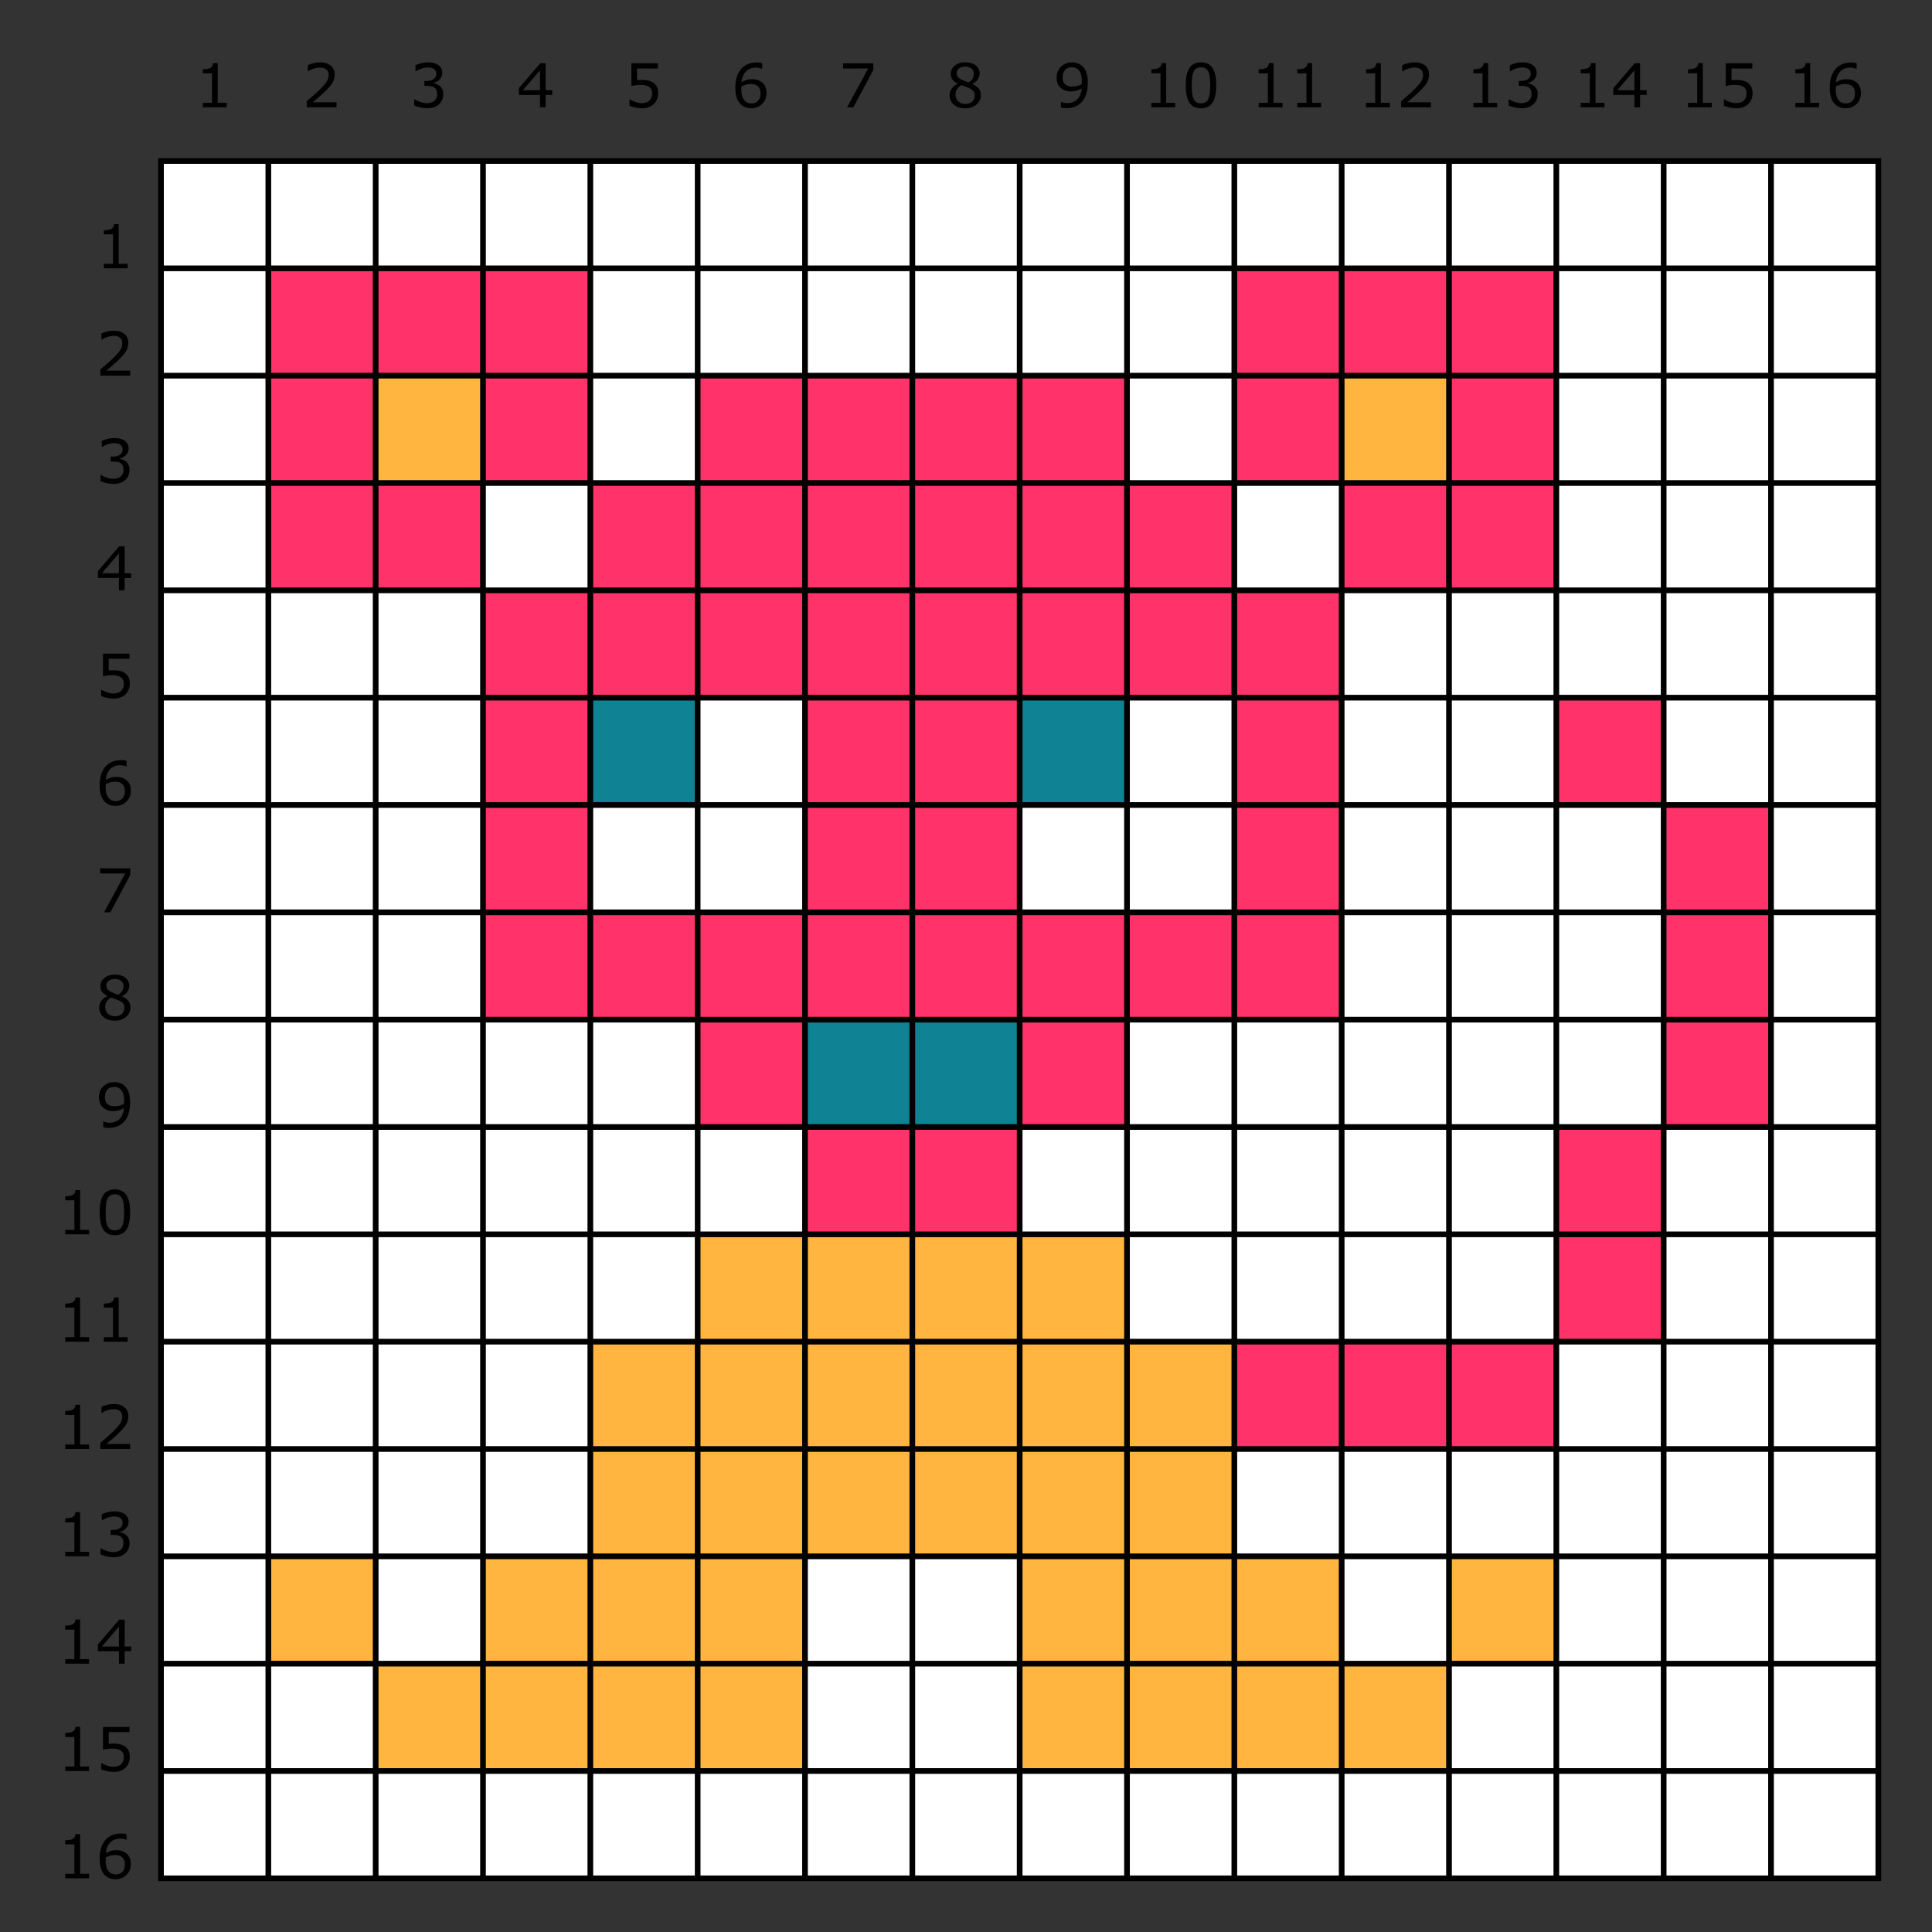 <?xml version="1.0" encoding="UTF-8" standalone="no"?>
<!-- Created with Inkscape (http://www.inkscape.org/) -->

<svg
   xmlns:osb="http://www.openswatchbook.org/uri/2009/osb"
   xmlns:dc="http://purl.org/dc/elements/1.1/"
   xmlns:cc="http://creativecommons.org/ns#"
   xmlns:rdf="http://www.w3.org/1999/02/22-rdf-syntax-ns#"
   xmlns:svg="http://www.w3.org/2000/svg"
   xmlns="http://www.w3.org/2000/svg"
   xmlns:sodipodi="http://sodipodi.sourceforge.net/DTD/sodipodi-0.dtd"
   xmlns:inkscape="http://www.inkscape.org/namespaces/inkscape"
   width="180mm"
   height="180mm"
   viewBox="0 0 180 180"
   version="1.1"
   id="svg8"
   inkscape:version="0.92.2 5c3e80d, 2017-08-06"
   sodipodi:docname="isaac_computer_mouse.svg">
  <rect x="0" y="0" width="180" height="180" fill="#333333" stroke="none"/>
  <defs
     id="defs2">
    <linearGradient
       id="linearGradient2545"
       osb:paint="solid">
      <stop
         style="stop-color:#000000;stop-opacity:1;"
         offset="0"
         id="stop2543" />
    </linearGradient>
    <inkscape:perspective
       sodipodi:type="inkscape:persp3d"
       inkscape:vp_x="-48.151387 : -83.400648 : 0"
       inkscape:vp_y="88.786919 : 0 : 0"
       inkscape:vp_z="-49.506083 : 85.747051 : 0"
       inkscape:persp3d-origin="-131.02354 : -374.24285 : 1"
       id="perspective2473" />
  </defs>
  <sodipodi:namedview
     id="base"
     pagecolor="#ffffff"
     bordercolor="#666666"
     borderopacity="1.0"
     inkscape:pageopacity="0.0"
     inkscape:pageshadow="2"
     inkscape:zoom="0.5"
     inkscape:cx="534.21062"
     inkscape:cy="302.81905"
     inkscape:document-units="mm"
     inkscape:current-layer="layer1"
     showgrid="true"
     inkscape:snap-global="true"
     inkscape:window-width="1540"
     inkscape:window-height="927"
     inkscape:window-x="167"
     inkscape:window-y="61"
     inkscape:window-maximized="0"
     showguides="false">
    <inkscape:grid
       type="xygrid"
       id="grid815"
       units="mm"
       spacingx="1"
       spacingy="1" />
  </sodipodi:namedview>
  <g
     inkscape:groupmode="layer"
     id="layer12"
     inkscape:label="background"
     style="display:inline"
     transform="translate(0,10)">
    <rect
       style="opacity:1;fill:#ffffff;fill-opacity:1;fill-rule:evenodd;stroke:none;stroke-width:0.529;stroke-linecap:round;stroke-linejoin:miter;stroke-miterlimit:4;stroke-dasharray:none;stroke-dashoffset:0;stroke-opacity:1;paint-order:normal"
       id="rect8825"
       width="160"
       height="160"
       x="15"
       y="5" />
  </g>
  <g
     inkscape:label="Layer 1"
     inkscape:groupmode="layer"
     id="layer1"
     style="display:inline"
     transform="translate(0,-117)">
    <rect
       transform="scale(1,-1)"
       y="-192"
       x="95"
       height="10"
       width="10"
       id="rect2702-9"
       style="opacity:1;fill:#0f8294;fill-opacity:1;fill-rule:evenodd;stroke:none;stroke-width:1;stroke-linecap:round;stroke-linejoin:miter;stroke-miterlimit:4;stroke-dasharray:none;stroke-dashoffset:0;stroke-opacity:1;paint-order:normal" />
    <path
       style="fill:#ffb53f;fill-opacity:1;stroke:none;stroke-width:1;stroke-linecap:butt;stroke-linejoin:miter;stroke-miterlimit:4;stroke-dasharray:none;stroke-opacity:1"
       d="m 55,242 v 20 h -10 v 10 h -20 v -10 h 10 v 20 h 40 v -20 h 20 v 20 H 135 v -20 h 10 v 10 H 125 V 262 H 115 V 242 H 105 V 232 H 65 l 4e-6,10 z"
       id="path2905"
       inkscape:connector-curvature="0"
       sodipodi:nodetypes="ccccccccccccccccccccccccc" />
    <path
       id="path2923"
       style="fill:#ff3369;fill-opacity:1;fill-rule:evenodd;stroke:none;stroke-width:1;stroke-linecap:butt;stroke-linejoin:miter;stroke-miterlimit:4;stroke-dasharray:none;stroke-opacity:1"
       d="m 75,202 -2e-6,-20 L 55,182 v 20 z M 55,172 H 25 v -30 H 55 Z M 75,232 v -20 h 20 v 20 z m 40,-50 H 95 v 20 l 20,1e-5 z m 0,-10 h 30 v -30 h -30 z m -10,50 v -10 h 20 V 152 h 10 v 10 h -30 v -10 l -20,1e-5 L 65,152 v 10 H 35 v -10 h 10 v 60 h 20 v 10 z"
       inkscape:connector-curvature="0"
       sodipodi:nodetypes="ccccccccccccccccccccccccccccccccccccccccccc" />
    <path
       style="fill:#ff3369;fill-opacity:1;stroke:none;stroke-width:1;stroke-linecap:butt;stroke-linejoin:miter;stroke-miterlimit:4;stroke-dasharray:none;stroke-opacity:1"
       d="m 115,242 h 40 v -60 h -10 v 10 h 20 v 30 h -20 v 30 h -30 z"
       id="path2926"
       inkscape:connector-curvature="0" />
    <rect
       style="opacity:1;fill:#0f8294;fill-opacity:1;fill-rule:evenodd;stroke:none;stroke-width:1;stroke-linecap:round;stroke-linejoin:miter;stroke-miterlimit:4;stroke-dasharray:none;stroke-dashoffset:0;stroke-opacity:1;paint-order:normal"
       id="rect2928"
       width="10"
       height="10"
       x="55"
       y="-192"
       transform="scale(1,-1)" />
    <rect
       transform="scale(1,-1)"
       y="-222"
       x="75"
       height="10"
       width="20"
       id="rect2932"
       style="opacity:1;fill:#0f8294;fill-opacity:1;fill-rule:evenodd;stroke:none;stroke-width:1;stroke-linecap:round;stroke-linejoin:miter;stroke-miterlimit:4;stroke-dasharray:none;stroke-dashoffset:0;stroke-opacity:1;paint-order:normal" />
    <rect
       style="opacity:1;fill:#ffb53f;fill-opacity:1;fill-rule:evenodd;stroke:none;stroke-width:1;stroke-linecap:round;stroke-linejoin:miter;stroke-miterlimit:4;stroke-dasharray:none;stroke-dashoffset:0;stroke-opacity:1;paint-order:normal"
       id="rect2996"
       width="10"
       height="10"
       x="35"
       y="152" />
    <rect
       y="152"
       x="125"
       height="10"
       width="10"
       id="rect3019"
       style="opacity:1;fill:#ffb53f;fill-opacity:1;fill-rule:evenodd;stroke:none;stroke-width:1;stroke-linecap:round;stroke-linejoin:miter;stroke-miterlimit:4;stroke-dasharray:none;stroke-dashoffset:0;stroke-opacity:1;paint-order:normal" />
    <g
       aria-label="1"
       style="font-style:normal;font-variant:normal;font-weight:normal;font-stretch:normal;font-size:5.644px;line-height:1.25;font-family:Verdana;-inkscape-font-specification:Verdana;text-align:end;letter-spacing:0px;word-spacing:0px;text-anchor:end;fill:#000000;fill-opacity:1;stroke:none;stroke-width:0.265"
       id="text908">
      <path
         d="M 11.894,142 H 9.672 v -0.419 h 0.854 v -2.751 H 9.672 v -0.375 q 0.174,0 0.372,-0.028 0.198,-0.03 0.3,-0.085 0.127,-0.069 0.198,-0.174 0.074,-0.107 0.085,-0.287 h 0.427 v 3.699 h 0.838 z"
         style="font-size:5.644px;stroke-width:0.265"
         id="path1076"
         inkscape:connector-curvature="0" />
    </g>
    <g
       aria-label="2"
       style="font-style:normal;font-variant:normal;font-weight:normal;font-stretch:normal;font-size:5.644px;line-height:1.25;font-family:Verdana;-inkscape-font-specification:Verdana;text-align:end;letter-spacing:0px;word-spacing:0px;text-anchor:end;fill:#000000;fill-opacity:1;stroke:none;stroke-width:0.265"
       id="text912">
      <path
         d="M 12.128,152 H 9.35 V 151.424 q 0.289,-0.248 0.579,-0.496 0.292,-0.248 0.543,-0.493 0.529,-0.513 0.725,-0.813 0.196,-0.303 0.196,-0.653 0,-0.32 -0.212,-0.499 -0.209,-0.182 -0.587,-0.182 -0.251,0 -0.543,0.088 -0.292,0.088 -0.571,0.27 h -0.028 v -0.579 q 0.196,-0.097 0.521,-0.176 0.328,-0.08 0.634,-0.08 0.631,0 0.989,0.306 0.358,0.303 0.358,0.824 0,0.234 -0.061,0.438 -0.058,0.201 -0.174,0.383 -0.107,0.171 -0.254,0.336 -0.143,0.165 -0.35,0.367 -0.295,0.289 -0.609,0.562 -0.314,0.27 -0.587,0.502 H 12.128 Z"
         style="font-size:5.644px;stroke-width:0.265"
         id="path1073"
         inkscape:connector-curvature="0" />
    </g>
    <g
       aria-label="3"
       style="font-style:normal;font-variant:normal;font-weight:normal;font-stretch:normal;font-size:5.644px;line-height:1.25;font-family:Verdana;-inkscape-font-specification:Verdana;text-align:end;letter-spacing:0px;word-spacing:0px;text-anchor:end;fill:#000000;fill-opacity:1;stroke:none;stroke-width:0.265"
       id="text916">
      <path
         d="m 11.767,160.024 q 0.132,0.119 0.218,0.298 0.085,0.179 0.085,0.463 0,0.281 -0.102,0.515 -0.102,0.234 -0.287,0.408 -0.207,0.193 -0.488,0.287 -0.278,0.091 -0.612,0.091 -0.342,0 -0.672,-0.083 -0.331,-0.08 -0.543,-0.176 v -0.576 h 0.041 q 0.234,0.154 0.551,0.256 0.317,0.102 0.612,0.102 0.174,0 0.369,-0.058 0.196,-0.058 0.317,-0.171 0.127,-0.121 0.187,-0.267 0.063,-0.146 0.063,-0.369 0,-0.22 -0.072,-0.364 -0.069,-0.146 -0.193,-0.229 -0.124,-0.085 -0.3,-0.116 -0.176,-0.033 -0.38,-0.033 h -0.248 v -0.458 h 0.193 q 0.419,0 0.667,-0.174 0.251,-0.176 0.251,-0.513 0,-0.149 -0.063,-0.259 -0.063,-0.113 -0.176,-0.185 -0.119,-0.072 -0.254,-0.099 -0.135,-0.028 -0.306,-0.028 -0.262,0 -0.557,0.094 -0.295,0.094 -0.557,0.265 H 9.485 v -0.576 q 0.196,-0.097 0.521,-0.176 0.328,-0.083 0.634,-0.083 0.3,0 0.529,0.055 0.229,0.055 0.413,0.176 0.198,0.132 0.3,0.32 0.102,0.187 0.102,0.438 0,0.342 -0.243,0.598 -0.24,0.254 -0.568,0.32 v 0.039 q 0.132,0.022 0.303,0.094 0.171,0.069 0.289,0.174 z"
         style="font-size:5.644px;stroke-width:0.265"
         id="path1070"
         inkscape:connector-curvature="0" />
    </g>
    <g
       aria-label="4"
       style="font-style:normal;font-variant:normal;font-weight:normal;font-stretch:normal;font-size:5.644px;line-height:1.25;font-family:Verdana;-inkscape-font-specification:Verdana;text-align:end;letter-spacing:0px;word-spacing:0px;text-anchor:end;fill:#000000;fill-opacity:1;stroke:none;stroke-width:0.265"
       id="text920">
      <path
         d="M 12.222,170.845 H 11.613 V 172 h -0.529 v -1.155 H 9.118 v -0.634 l 1.987,-2.315 h 0.507 v 2.508 h 0.609 z m -1.138,-0.441 v -1.852 l -1.59,1.852 z"
         style="font-size:5.644px;stroke-width:0.265"
         id="path1067"
         inkscape:connector-curvature="0" />
    </g>
    <g
       aria-label="5"
       style="font-style:normal;font-variant:normal;font-weight:normal;font-stretch:normal;font-size:5.644px;line-height:1.25;font-family:Verdana;-inkscape-font-specification:Verdana;text-align:end;letter-spacing:0px;word-spacing:0px;text-anchor:end;fill:#000000;fill-opacity:1;stroke:none;stroke-width:0.265"
       id="text924">
      <path
         d="m 12.095,180.696 q 0,0.287 -0.105,0.548 -0.105,0.262 -0.287,0.441 -0.198,0.193 -0.474,0.298 -0.273,0.102 -0.634,0.102 -0.336,0 -0.648,-0.072 -0.311,-0.069 -0.526,-0.168 v -0.582 h 0.039 q 0.226,0.143 0.529,0.245 0.303,0.099 0.595,0.099 0.196,0 0.378,-0.055 0.185,-0.055 0.328,-0.193 0.121,-0.119 0.182,-0.284 0.063,-0.165 0.063,-0.383 0,-0.212 -0.074,-0.358 -0.072,-0.146 -0.201,-0.234 -0.143,-0.105 -0.35,-0.146 -0.204,-0.044 -0.458,-0.044 -0.243,0 -0.469,0.033 -0.223,0.033 -0.386,0.066 v -2.114 h 2.469 v 0.482 h -1.938 v 1.091 q 0.119,-0.011 0.243,-0.017 0.124,-0.006 0.215,-0.006 0.333,0 0.584,0.058 0.251,0.055 0.46,0.198 0.22,0.152 0.342,0.391 0.121,0.24 0.121,0.601 z"
         style="font-size:5.644px;stroke-width:0.265"
         id="path1064"
         inkscape:connector-curvature="0" />
    </g>
    <g
       aria-label="6"
       style="font-style:normal;font-variant:normal;font-weight:normal;font-stretch:normal;font-size:5.644px;line-height:1.25;font-family:Verdana;-inkscape-font-specification:Verdana;text-align:end;letter-spacing:0px;word-spacing:0px;text-anchor:end;fill:#000000;fill-opacity:1;stroke:none;stroke-width:0.265"
       id="text928">
      <path
         d="m 12.189,190.669 q 0,0.626 -0.413,1.022 -0.411,0.394 -1.009,0.394 -0.303,0 -0.551,-0.094 -0.248,-0.094 -0.438,-0.278 -0.237,-0.229 -0.367,-0.606 -0.127,-0.378 -0.127,-0.91 0,-0.546 0.116,-0.967 0.119,-0.422 0.375,-0.75 0.243,-0.311 0.626,-0.485 0.383,-0.176 0.893,-0.176 0.163,0 0.273,0.014 0.11,0.014 0.223,0.05 v 0.526 h -0.028 q -0.077,-0.041 -0.234,-0.077 -0.154,-0.039 -0.317,-0.039 -0.593,0 -0.945,0.372 -0.353,0.369 -0.411,1 0.232,-0.141 0.455,-0.212 0.226,-0.074 0.521,-0.074 0.262,0 0.46,0.05 0.201,0.047 0.411,0.193 0.243,0.168 0.364,0.424 0.124,0.256 0.124,0.623 z m -0.559,0.022 q 0,-0.256 -0.077,-0.424 -0.074,-0.168 -0.248,-0.292 -0.127,-0.088 -0.281,-0.116 -0.154,-0.028 -0.322,-0.028 -0.234,0 -0.435,0.055 -0.201,0.055 -0.413,0.171 -0.006,0.061 -0.008,0.119 -0.003,0.055 -0.003,0.141 0,0.435 0.088,0.689 0.091,0.251 0.248,0.397 0.127,0.121 0.273,0.179 0.149,0.055 0.322,0.055 0.4,0 0.628,-0.243 0.229,-0.245 0.229,-0.703 z"
         style="font-size:5.644px;stroke-width:0.265"
         id="path1061"
         inkscape:connector-curvature="0" />
    </g>
    <g
       aria-label="7"
       style="font-style:normal;font-variant:normal;font-weight:normal;font-stretch:normal;font-size:5.644px;line-height:1.25;font-family:Verdana;-inkscape-font-specification:Verdana;text-align:end;letter-spacing:0px;word-spacing:0px;text-anchor:end;fill:#000000;fill-opacity:1;stroke:none;stroke-width:0.265"
       id="text932">
      <path
         d="m 12.139,198.511 -1.858,3.489 H 9.692 l 1.976,-3.621 H 9.331 v -0.482 h 2.808 z"
         style="font-size:5.644px;stroke-width:0.265"
         id="path1058"
         inkscape:connector-curvature="0" />
    </g>
    <g
       aria-label="8"
       style="font-style:normal;font-variant:normal;font-weight:normal;font-stretch:normal;font-size:5.644px;line-height:1.25;font-family:Verdana;-inkscape-font-specification:Verdana;text-align:end;letter-spacing:0px;word-spacing:0px;text-anchor:end;fill:#000000;fill-opacity:1;stroke:none;stroke-width:0.265"
       id="text936">
      <path
         d="m 12.158,210.856 q 0,0.532 -0.416,0.885 -0.413,0.353 -1.042,0.353 -0.667,0 -1.064,-0.345 -0.394,-0.345 -0.394,-0.882 0,-0.342 0.198,-0.617 0.198,-0.278 0.559,-0.441 v -0.017 q -0.331,-0.176 -0.491,-0.386 -0.157,-0.209 -0.157,-0.524 0,-0.463 0.38,-0.772 0.38,-0.309 0.967,-0.309 0.615,0 0.981,0.295 0.367,0.295 0.367,0.75 0,0.278 -0.174,0.548 -0.174,0.267 -0.51,0.419 v 0.017 q 0.386,0.165 0.59,0.408 0.204,0.243 0.204,0.617 z m -0.653,-2.004 q 0,-0.295 -0.229,-0.469 -0.226,-0.176 -0.579,-0.176 -0.347,0 -0.571,0.165 -0.22,0.165 -0.22,0.446 0,0.198 0.11,0.345 0.113,0.143 0.339,0.256 0.102,0.05 0.292,0.13 0.193,0.08 0.375,0.132 0.273,-0.182 0.378,-0.378 0.105,-0.196 0.105,-0.452 z m 0.085,2.056 q 0,-0.254 -0.113,-0.405 -0.11,-0.154 -0.435,-0.309 -0.13,-0.061 -0.284,-0.113 -0.154,-0.052 -0.411,-0.146 -0.248,0.135 -0.4,0.367 -0.149,0.232 -0.149,0.524 0,0.372 0.256,0.615 0.256,0.243 0.65,0.243 0.402,0 0.642,-0.207 0.243,-0.207 0.243,-0.568 z"
         style="font-size:5.644px;stroke-width:0.265"
         id="path1055"
         inkscape:connector-curvature="0" />
    </g>
    <g
       aria-label="9"
       style="font-style:normal;font-variant:normal;font-weight:normal;font-stretch:normal;font-size:5.644px;line-height:1.25;font-family:Verdana;-inkscape-font-specification:Verdana;text-align:end;letter-spacing:0px;word-spacing:0px;text-anchor:end;fill:#000000;fill-opacity:1;stroke:none;stroke-width:0.265"
       id="text940">
      <path
         d="m 12.122,219.701 q 0,0.537 -0.124,0.976 -0.121,0.438 -0.369,0.747 -0.251,0.314 -0.628,0.485 -0.378,0.171 -0.887,0.171 -0.143,0 -0.27,-0.017 -0.127,-0.014 -0.226,-0.047 v -0.526 h 0.028 q 0.08,0.041 0.226,0.08 0.146,0.036 0.325,0.036 0.609,0 0.954,-0.364 0.347,-0.367 0.402,-1.009 -0.256,0.154 -0.482,0.22 -0.226,0.066 -0.493,0.066 -0.254,0 -0.46,-0.05 -0.204,-0.05 -0.411,-0.193 -0.243,-0.168 -0.367,-0.427 -0.121,-0.259 -0.121,-0.62 0,-0.628 0.413,-1.022 0.413,-0.394 1.009,-0.394 0.298,0 0.551,0.094 0.254,0.091 0.444,0.276 0.234,0.229 0.361,0.59 0.127,0.358 0.127,0.929 z m -0.557,-0.119 q 0,-0.427 -0.088,-0.686 -0.088,-0.259 -0.243,-0.402 -0.13,-0.124 -0.278,-0.176 -0.149,-0.055 -0.322,-0.055 -0.397,0 -0.628,0.248 -0.229,0.248 -0.229,0.697 0,0.262 0.074,0.427 0.074,0.165 0.251,0.289 0.124,0.085 0.273,0.116 0.149,0.028 0.331,0.028 0.215,0 0.435,-0.058 0.22,-0.058 0.413,-0.168 0.003,-0.058 0.005,-0.113 0.005,-0.058 0.005,-0.146 z"
         style="font-size:5.644px;stroke-width:0.265"
         id="path1052"
         inkscape:connector-curvature="0" />
    </g>
    <g
       aria-label="10"
       style="font-style:normal;font-variant:normal;font-weight:normal;font-stretch:normal;font-size:5.644px;line-height:1.25;font-family:Verdana;-inkscape-font-specification:Verdana;text-align:end;letter-spacing:0px;word-spacing:0px;text-anchor:end;fill:#000000;fill-opacity:1;stroke:none;stroke-width:0.265"
       id="text944">
      <path
         d="M 8.3,232 H 6.078 v -0.419 h 0.854 v -2.751 H 6.078 v -0.375 q 0.174,0 0.372,-0.028 0.198,-0.03 0.3,-0.085 0.127,-0.069 0.198,-0.174 0.074,-0.107 0.085,-0.287 h 0.427 v 3.699 h 0.838 z"
         style="font-size:5.644px;stroke-width:0.265"
         id="path1047"
         inkscape:connector-curvature="0" />
      <path
         d="m 12.122,229.947 q 0,1.105 -0.347,1.623 -0.345,0.515 -1.072,0.515 -0.739,0 -1.08,-0.524 -0.339,-0.524 -0.339,-1.61 0,-1.094 0.345,-1.615 0.345,-0.524 1.075,-0.524 0.739,0 1.078,0.532 0.342,0.529 0.342,1.601 z m -0.725,1.251 q 0.096,-0.223 0.13,-0.524 0.036,-0.303 0.036,-0.728 0,-0.419 -0.036,-0.728 -0.033,-0.309 -0.132,-0.524 -0.096,-0.212 -0.265,-0.32 -0.165,-0.107 -0.427,-0.107 -0.259,0 -0.43,0.107 -0.168,0.107 -0.267,0.325 -0.094,0.204 -0.13,0.532 -0.033,0.328 -0.033,0.719 0,0.43 0.03,0.719 0.03,0.289 0.13,0.518 0.091,0.215 0.256,0.328 0.168,0.113 0.444,0.113 0.259,0 0.43,-0.107 0.171,-0.107 0.265,-0.325 z"
         style="font-size:5.644px;stroke-width:0.265"
         id="path1049"
         inkscape:connector-curvature="0" />
    </g>
    <g
       aria-label="11"
       style="font-style:normal;font-variant:normal;font-weight:normal;font-stretch:normal;font-size:5.644px;line-height:1.25;font-family:Verdana;-inkscape-font-specification:Verdana;text-align:end;letter-spacing:0px;word-spacing:0px;text-anchor:end;fill:#000000;fill-opacity:1;stroke:none;stroke-width:0.265"
       id="text948">
      <path
         d="M 8.3,242 H 6.078 v -0.419 h 0.854 v -2.751 H 6.078 v -0.375 q 0.174,0 0.372,-0.028 0.198,-0.03 0.3,-0.085 0.127,-0.069 0.198,-0.174 0.074,-0.107 0.085,-0.287 h 0.427 v 3.699 h 0.838 z"
         style="font-size:5.644px;stroke-width:0.265"
         id="path1042"
         inkscape:connector-curvature="0" />
      <path
         d="M 11.894,242 H 9.672 v -0.419 h 0.854 v -2.751 H 9.672 v -0.375 q 0.174,0 0.372,-0.028 0.198,-0.03 0.3,-0.085 0.127,-0.069 0.198,-0.174 0.074,-0.107 0.085,-0.287 h 0.427 v 3.699 h 0.838 z"
         style="font-size:5.644px;stroke-width:0.265"
         id="path1044"
         inkscape:connector-curvature="0" />
    </g>
    <g
       aria-label="12"
       style="font-style:normal;font-variant:normal;font-weight:normal;font-stretch:normal;font-size:5.644px;line-height:1.25;font-family:Verdana;-inkscape-font-specification:Verdana;text-align:end;letter-spacing:0px;word-spacing:0px;text-anchor:end;fill:#000000;fill-opacity:1;stroke:none;stroke-width:0.265"
       id="text952">
      <path
         d="M 8.3,252 H 6.078 v -0.419 h 0.854 v -2.751 H 6.078 v -0.375 q 0.174,0 0.372,-0.028 0.198,-0.03 0.3,-0.085 0.127,-0.069 0.198,-0.174 0.074,-0.107 0.085,-0.287 h 0.427 v 3.699 h 0.838 z"
         style="font-size:5.644px;stroke-width:0.265"
         id="path1037"
         inkscape:connector-curvature="0" />
      <path
         d="M 12.128,252 H 9.35 v -0.576 q 0.289,-0.248 0.579,-0.496 0.292,-0.248 0.543,-0.493 0.529,-0.513 0.725,-0.813 0.196,-0.303 0.196,-0.653 0,-0.32 -0.212,-0.499 -0.209,-0.182 -0.587,-0.182 -0.251,0 -0.543,0.088 -0.292,0.088 -0.571,0.27 h -0.028 v -0.579 q 0.196,-0.097 0.521,-0.176 0.328,-0.08 0.634,-0.08 0.631,0 0.989,0.306 0.358,0.303 0.358,0.824 0,0.234 -0.061,0.438 -0.058,0.201 -0.174,0.383 -0.107,0.171 -0.254,0.336 -0.143,0.165 -0.35,0.367 -0.295,0.289 -0.609,0.562 -0.314,0.27 -0.587,0.502 H 12.128 Z"
         style="font-size:5.644px;stroke-width:0.265"
         id="path1039"
         inkscape:connector-curvature="0" />
    </g>
    <g
       aria-label="13"
       style="font-style:normal;font-variant:normal;font-weight:normal;font-stretch:normal;font-size:5.644px;line-height:1.25;font-family:Verdana;-inkscape-font-specification:Verdana;text-align:end;letter-spacing:0px;word-spacing:0px;text-anchor:end;fill:#000000;fill-opacity:1;stroke:none;stroke-width:0.265"
       id="text956">
      <path
         d="M 8.3,262 H 6.078 v -0.419 h 0.854 v -2.751 H 6.078 v -0.375 q 0.174,0 0.372,-0.028 0.198,-0.03 0.3,-0.085 0.127,-0.069 0.198,-0.174 0.074,-0.107 0.085,-0.287 h 0.427 v 3.699 h 0.838 z"
         style="font-size:5.644px;stroke-width:0.265"
         id="path1032"
         inkscape:connector-curvature="0" />
      <path
         d="m 11.767,260.024 q 0.132,0.119 0.218,0.298 0.085,0.179 0.085,0.463 0,0.281 -0.102,0.515 -0.102,0.234 -0.287,0.408 -0.207,0.193 -0.488,0.287 -0.278,0.091 -0.612,0.091 -0.342,0 -0.672,-0.083 -0.331,-0.08 -0.543,-0.176 v -0.576 h 0.041 q 0.234,0.154 0.551,0.256 0.317,0.102 0.612,0.102 0.174,0 0.369,-0.058 0.196,-0.058 0.317,-0.171 0.127,-0.121 0.187,-0.267 0.063,-0.146 0.063,-0.369 0,-0.22 -0.072,-0.364 -0.069,-0.146 -0.193,-0.229 -0.124,-0.085 -0.3,-0.116 -0.176,-0.033 -0.38,-0.033 h -0.248 v -0.458 h 0.193 q 0.419,0 0.667,-0.174 0.251,-0.176 0.251,-0.513 0,-0.149 -0.063,-0.259 -0.063,-0.113 -0.176,-0.185 -0.119,-0.072 -0.254,-0.099 -0.135,-0.028 -0.306,-0.028 -0.262,0 -0.557,0.094 -0.295,0.094 -0.557,0.265 H 9.485 v -0.576 q 0.196,-0.097 0.521,-0.176 0.328,-0.083 0.634,-0.083 0.3,0 0.529,0.055 0.229,0.055 0.413,0.176 0.198,0.132 0.3,0.32 0.102,0.187 0.102,0.438 0,0.342 -0.243,0.598 -0.24,0.254 -0.568,0.32 v 0.039 q 0.132,0.022 0.303,0.094 0.171,0.069 0.289,0.174 z"
         style="font-size:5.644px;stroke-width:0.265"
         id="path1034"
         inkscape:connector-curvature="0" />
    </g>
    <g
       aria-label="14"
       style="font-style:normal;font-variant:normal;font-weight:normal;font-stretch:normal;font-size:5.644px;line-height:1.25;font-family:Verdana;-inkscape-font-specification:Verdana;text-align:end;letter-spacing:0px;word-spacing:0px;text-anchor:end;fill:#000000;fill-opacity:1;stroke:none;stroke-width:0.265"
       id="text960">
      <path
         d="M 8.3,272 H 6.078 v -0.419 h 0.854 v -2.751 H 6.078 v -0.375 q 0.174,0 0.372,-0.028 0.198,-0.03 0.3,-0.085 0.127,-0.069 0.198,-0.174 0.074,-0.107 0.085,-0.287 h 0.427 v 3.699 h 0.838 z"
         style="font-size:5.644px;stroke-width:0.265"
         id="path1027"
         inkscape:connector-curvature="0" />
      <path
         d="M 12.222,270.845 H 11.613 V 272 h -0.529 v -1.155 H 9.118 v -0.634 l 1.987,-2.315 h 0.507 v 2.508 h 0.609 z m -1.138,-0.441 v -1.852 l -1.59,1.852 z"
         style="font-size:5.644px;stroke-width:0.265"
         id="path1029"
         inkscape:connector-curvature="0" />
    </g>
    <g
       aria-label="15"
       style="font-style:normal;font-variant:normal;font-weight:normal;font-stretch:normal;font-size:5.644px;line-height:1.25;font-family:Verdana;-inkscape-font-specification:Verdana;text-align:end;letter-spacing:0px;word-spacing:0px;text-anchor:end;fill:#000000;fill-opacity:1;stroke:none;stroke-width:0.265"
       id="text964">
      <path
         d="M 8.3,282 H 6.078 v -0.419 h 0.854 v -2.751 H 6.078 v -0.375 q 0.174,0 0.372,-0.028 0.198,-0.03 0.3,-0.085 0.127,-0.069 0.198,-0.174 0.074,-0.107 0.085,-0.287 h 0.427 v 3.699 h 0.838 z"
         style="font-size:5.644px;stroke-width:0.265"
         id="path1022"
         inkscape:connector-curvature="0" />
      <path
         d="m 12.095,280.696 q 0,0.287 -0.105,0.548 -0.105,0.262 -0.287,0.441 -0.198,0.193 -0.474,0.298 -0.273,0.102 -0.634,0.102 -0.336,0 -0.648,-0.072 -0.311,-0.069 -0.526,-0.168 v -0.582 h 0.039 q 0.226,0.143 0.529,0.245 0.303,0.099 0.595,0.099 0.196,0 0.378,-0.055 0.185,-0.055 0.328,-0.193 0.121,-0.119 0.182,-0.284 0.063,-0.165 0.063,-0.383 0,-0.212 -0.074,-0.358 -0.072,-0.146 -0.201,-0.234 -0.143,-0.105 -0.35,-0.146 -0.204,-0.044 -0.458,-0.044 -0.243,0 -0.469,0.033 -0.223,0.033 -0.386,0.066 v -2.114 H 12.067 v 0.482 h -1.938 v 1.091 q 0.119,-0.011 0.243,-0.017 0.124,-0.006 0.215,-0.006 0.333,0 0.584,0.058 0.251,0.055 0.46,0.198 0.22,0.152 0.342,0.391 0.121,0.24 0.121,0.601 z"
         style="font-size:5.644px;stroke-width:0.265"
         id="path1024"
         inkscape:connector-curvature="0" />
    </g>
    <g
       aria-label="16"
       style="font-style:normal;font-variant:normal;font-weight:normal;font-stretch:normal;font-size:5.644px;line-height:1.25;font-family:Verdana;-inkscape-font-specification:Verdana;text-align:end;letter-spacing:0px;word-spacing:0px;text-anchor:end;fill:#000000;fill-opacity:1;stroke:none;stroke-width:0.265"
       id="text968">
      <path
         d="M 8.3,292 H 6.078 v -0.419 h 0.854 v -2.751 H 6.078 v -0.375 q 0.174,0 0.372,-0.028 0.198,-0.03 0.3,-0.085 0.127,-0.069 0.198,-0.174 0.074,-0.107 0.085,-0.287 h 0.427 v 3.699 h 0.838 z"
         style="font-size:5.644px;stroke-width:0.265"
         id="path1017"
         inkscape:connector-curvature="0" />
      <path
         d="m 12.189,290.669 q 0,0.626 -0.413,1.022 -0.411,0.394 -1.009,0.394 -0.303,0 -0.551,-0.094 -0.248,-0.094 -0.438,-0.278 -0.237,-0.229 -0.367,-0.606 -0.127,-0.378 -0.127,-0.909 0,-0.546 0.116,-0.967 0.119,-0.422 0.375,-0.75 0.243,-0.311 0.626,-0.485 0.383,-0.176 0.893,-0.176 0.163,0 0.273,0.014 0.11,0.014 0.223,0.05 v 0.526 h -0.028 q -0.077,-0.041 -0.234,-0.077 -0.154,-0.039 -0.317,-0.039 -0.593,0 -0.945,0.372 -0.353,0.369 -0.411,1 0.232,-0.141 0.455,-0.212 0.226,-0.074 0.521,-0.074 0.262,0 0.46,0.05 0.201,0.047 0.411,0.193 0.243,0.168 0.364,0.424 0.124,0.256 0.124,0.623 z m -0.559,0.022 q 0,-0.256 -0.077,-0.424 -0.074,-0.168 -0.248,-0.292 -0.127,-0.088 -0.281,-0.116 -0.154,-0.028 -0.322,-0.028 -0.234,0 -0.435,0.055 -0.201,0.055 -0.413,0.171 -0.006,0.061 -0.008,0.119 -0.003,0.055 -0.003,0.141 0,0.435 0.088,0.689 0.091,0.251 0.248,0.397 0.127,0.121 0.273,0.179 0.149,0.055 0.322,0.055 0.4,0 0.628,-0.243 0.229,-0.245 0.229,-0.703 z"
         style="font-size:5.644px;stroke-width:0.265"
         id="path1019"
         inkscape:connector-curvature="0" />
    </g>
    <g
       aria-label="16"
       style="font-style:normal;font-variant:normal;font-weight:normal;font-stretch:normal;font-size:5.644px;line-height:1.25;font-family:Verdana;-inkscape-font-specification:Verdana;text-align:end;letter-spacing:0px;word-spacing:0px;text-anchor:end;fill:#000000;fill-opacity:1;stroke:none;stroke-width:0.265"
       id="text892"
       transform="translate(-1.31)">
      <path
         d="m 170.8,127 h -2.221 v -0.419 h 0.854 v -2.751 h -0.854 v -0.375 q 0.174,0 0.372,-0.028 0.198,-0.03 0.3,-0.085 0.127,-0.069 0.198,-0.174 0.074,-0.107 0.085,-0.287 h 0.427 v 3.699 h 0.838 z"
         style="font-size:5.644px;stroke-width:0.265"
         id="path1012"
         inkscape:connector-curvature="0" />
      <path
         d="m 174.689,125.669 q 0,0.626 -0.413,1.022 -0.411,0.394 -1.009,0.394 -0.303,0 -0.551,-0.094 -0.248,-0.094 -0.438,-0.278 -0.237,-0.229 -0.367,-0.606 -0.127,-0.378 -0.127,-0.909 0,-0.546 0.116,-0.967 0.119,-0.422 0.375,-0.75 0.243,-0.311 0.626,-0.485 0.383,-0.176 0.893,-0.176 0.163,0 0.273,0.014 0.11,0.014 0.223,0.05 v 0.526 h -0.028 q -0.077,-0.041 -0.234,-0.077 -0.154,-0.039 -0.317,-0.039 -0.593,0 -0.945,0.372 -0.353,0.369 -0.411,1 0.232,-0.141 0.455,-0.212 0.226,-0.074 0.521,-0.074 0.262,0 0.46,0.05 0.201,0.047 0.411,0.193 0.243,0.168 0.364,0.424 0.124,0.256 0.124,0.623 z m -0.559,0.022 q 0,-0.256 -0.077,-0.424 -0.074,-0.168 -0.248,-0.292 -0.127,-0.088 -0.281,-0.116 -0.154,-0.028 -0.322,-0.028 -0.234,0 -0.435,0.055 -0.201,0.055 -0.413,0.171 -0.006,0.061 -0.008,0.119 -0.003,0.055 -0.003,0.141 0,0.435 0.088,0.689 0.091,0.251 0.248,0.397 0.127,0.121 0.273,0.179 0.149,0.055 0.322,0.055 0.4,0 0.628,-0.243 0.229,-0.245 0.229,-0.703 z"
         style="font-size:5.644px;stroke-width:0.265"
         id="path1014"
         inkscape:connector-curvature="0" />
    </g>
    <g
       aria-label="15"
       style="font-style:normal;font-variant:normal;font-weight:normal;font-stretch:normal;font-size:5.644px;line-height:1.25;font-family:Verdana;-inkscape-font-specification:Verdana;text-align:end;letter-spacing:0px;word-spacing:0px;text-anchor:end;fill:#000000;fill-opacity:1;stroke:none;stroke-width:0.265"
       id="text896"
       transform="translate(-1.31)">
      <path
         d="m 160.8,127 h -2.221 v -0.419 h 0.854 v -2.751 h -0.854 v -0.375 q 0.174,0 0.372,-0.028 0.198,-0.03 0.3,-0.085 0.127,-0.069 0.198,-0.174 0.074,-0.107 0.085,-0.287 h 0.427 v 3.699 h 0.838 z"
         style="font-size:5.644px;stroke-width:0.265"
         id="path1007"
         inkscape:connector-curvature="0" />
      <path
         d="m 164.595,125.696 q 0,0.287 -0.105,0.548 -0.105,0.262 -0.287,0.441 -0.198,0.193 -0.474,0.298 -0.273,0.102 -0.634,0.102 -0.336,0 -0.648,-0.072 -0.311,-0.069 -0.526,-0.168 v -0.582 h 0.039 q 0.226,0.143 0.529,0.245 0.303,0.099 0.595,0.099 0.196,0 0.378,-0.055 0.185,-0.055 0.328,-0.193 0.121,-0.119 0.182,-0.284 0.063,-0.165 0.063,-0.383 0,-0.212 -0.074,-0.358 -0.072,-0.146 -0.201,-0.234 -0.143,-0.105 -0.35,-0.146 -0.204,-0.044 -0.458,-0.044 -0.243,0 -0.469,0.033 -0.223,0.033 -0.386,0.066 v -2.114 h 2.469 v 0.482 h -1.938 v 1.091 q 0.119,-0.011 0.243,-0.017 0.124,-0.006 0.215,-0.006 0.333,0 0.584,0.058 0.251,0.055 0.46,0.198 0.22,0.152 0.342,0.391 0.121,0.24 0.121,0.601 z"
         style="font-size:5.644px;stroke-width:0.265"
         id="path1009"
         inkscape:connector-curvature="0" />
    </g>
    <g
       aria-label="14"
       style="font-style:normal;font-variant:normal;font-weight:normal;font-stretch:normal;font-size:5.644px;line-height:1.25;font-family:Verdana;-inkscape-font-specification:Verdana;text-align:end;letter-spacing:0px;word-spacing:0px;text-anchor:end;fill:#000000;fill-opacity:1;stroke:none;stroke-width:0.265"
       id="text900"
       transform="translate(-1.31)">
      <path
         d="m 150.8,127 h -2.221 v -0.419 h 0.854 v -2.751 h -0.854 v -0.375 q 0.174,0 0.372,-0.028 0.198,-0.03 0.3,-0.085 0.127,-0.069 0.198,-0.174 0.074,-0.107 0.085,-0.287 h 0.427 v 3.699 h 0.838 z"
         style="font-size:5.644px;stroke-width:0.265"
         id="path1002"
         inkscape:connector-curvature="0" />
      <path
         d="m 154.722,125.845 h -0.609 V 127 h -0.529 v -1.155 h -1.965 v -0.634 l 1.987,-2.315 h 0.507 v 2.508 h 0.609 z m -1.138,-0.441 v -1.852 l -1.59,1.852 z"
         style="font-size:5.644px;stroke-width:0.265"
         id="path1004"
         inkscape:connector-curvature="0" />
    </g>
    <g
       aria-label="13"
       style="font-style:normal;font-variant:normal;font-weight:normal;font-stretch:normal;font-size:5.644px;line-height:1.25;font-family:Verdana;-inkscape-font-specification:Verdana;text-align:end;letter-spacing:0px;word-spacing:0px;text-anchor:end;fill:#000000;fill-opacity:1;stroke:none;stroke-width:0.265"
       id="text904"
       transform="translate(-1.31)">
      <path
         d="m 140.8,127 h -2.221 v -0.419 h 0.854 v -2.751 h -0.854 v -0.375 q 0.174,0 0.372,-0.028 0.198,-0.03 0.3,-0.085 0.127,-0.069 0.198,-0.174 0.074,-0.107 0.085,-0.287 h 0.427 v 3.699 h 0.838 z"
         style="font-size:5.644px;stroke-width:0.265"
         id="path997"
         inkscape:connector-curvature="0" />
      <path
         d="m 144.267,125.024 q 0.132,0.119 0.218,0.298 0.085,0.179 0.085,0.463 0,0.281 -0.102,0.515 -0.102,0.234 -0.287,0.408 -0.207,0.193 -0.488,0.287 -0.278,0.091 -0.612,0.091 -0.342,0 -0.672,-0.083 -0.331,-0.08 -0.543,-0.176 v -0.576 h 0.041 q 0.234,0.154 0.551,0.256 0.317,0.102 0.612,0.102 0.174,0 0.369,-0.058 0.196,-0.058 0.317,-0.171 0.127,-0.121 0.187,-0.267 0.063,-0.146 0.063,-0.369 0,-0.22 -0.072,-0.364 -0.069,-0.146 -0.193,-0.229 -0.124,-0.085 -0.3,-0.116 -0.176,-0.033 -0.38,-0.033 h -0.248 v -0.458 h 0.193 q 0.419,0 0.667,-0.174 0.251,-0.176 0.251,-0.513 0,-0.149 -0.063,-0.259 -0.063,-0.113 -0.176,-0.185 -0.119,-0.072 -0.254,-0.099 -0.135,-0.028 -0.306,-0.028 -0.262,0 -0.557,0.094 -0.295,0.094 -0.557,0.265 h -0.028 v -0.576 q 0.196,-0.097 0.521,-0.176 0.328,-0.083 0.634,-0.083 0.3,0 0.529,0.055 0.229,0.055 0.413,0.176 0.198,0.132 0.3,0.32 0.102,0.187 0.102,0.438 0,0.342 -0.243,0.598 -0.24,0.254 -0.568,0.32 v 0.039 q 0.132,0.022 0.303,0.094 0.171,0.069 0.289,0.174 z"
         style="font-size:5.644px;stroke-width:0.265"
         id="path999"
         inkscape:connector-curvature="0" />
    </g>
    <g
       aria-label="12"
       style="font-style:normal;font-variant:normal;font-weight:normal;font-stretch:normal;font-size:5.644px;line-height:1.25;font-family:Verdana;-inkscape-font-specification:Verdana;text-align:end;letter-spacing:0px;word-spacing:0px;text-anchor:end;fill:#000000;fill-opacity:1;stroke:none;stroke-width:0.265"
       id="text909"
       transform="translate(-1.31)">
      <path
         d="m 130.8,127 h -2.221 v -0.419 h 0.854 v -2.751 h -0.854 v -0.375 q 0.174,0 0.372,-0.028 0.198,-0.03 0.3,-0.085 0.127,-0.069 0.198,-0.174 0.074,-0.107 0.085,-0.287 h 0.427 v 3.699 h 0.838 z"
         style="font-size:5.644px;stroke-width:0.265"
         id="path992"
         inkscape:connector-curvature="0" />
      <path
         d="m 134.628,127 h -2.778 v -0.576 q 0.289,-0.248 0.579,-0.496 0.292,-0.248 0.543,-0.493 0.529,-0.513 0.725,-0.813 0.196,-0.303 0.196,-0.653 0,-0.32 -0.212,-0.499 -0.209,-0.182 -0.587,-0.182 -0.251,0 -0.543,0.088 -0.292,0.088 -0.571,0.27 h -0.028 v -0.579 q 0.196,-0.097 0.521,-0.176 0.328,-0.08 0.634,-0.08 0.631,0 0.989,0.306 0.358,0.303 0.358,0.824 0,0.234 -0.061,0.438 -0.058,0.201 -0.174,0.383 -0.107,0.171 -0.254,0.336 -0.143,0.165 -0.35,0.367 -0.295,0.289 -0.609,0.562 -0.314,0.27 -0.587,0.502 h 2.208 z"
         style="font-size:5.644px;stroke-width:0.265"
         id="path994"
         inkscape:connector-curvature="0" />
    </g>
    <g
       aria-label="11"
       style="font-style:normal;font-variant:normal;font-weight:normal;font-stretch:normal;font-size:5.644px;line-height:1.25;font-family:Verdana;-inkscape-font-specification:Verdana;text-align:end;letter-spacing:0px;word-spacing:0px;text-anchor:end;fill:#000000;fill-opacity:1;stroke:none;stroke-width:0.265"
       id="text913"
       transform="translate(-1.31)">
      <path
         d="m 120.8,127 h -2.221 v -0.419 h 0.854 v -2.751 h -0.854 v -0.375 q 0.174,0 0.372,-0.028 0.198,-0.03 0.3,-0.085 0.127,-0.069 0.198,-0.174 0.074,-0.107 0.085,-0.287 h 0.427 v 3.699 h 0.838 z"
         style="font-size:5.644px;stroke-width:0.265"
         id="path987"
         inkscape:connector-curvature="0" />
      <path
         d="m 124.394,127 h -2.221 v -0.419 h 0.854 v -2.751 h -0.854 v -0.375 q 0.174,0 0.372,-0.028 0.198,-0.03 0.3,-0.085 0.127,-0.069 0.198,-0.174 0.074,-0.107 0.085,-0.287 h 0.427 v 3.699 h 0.838 z"
         style="font-size:5.644px;stroke-width:0.265"
         id="path989"
         inkscape:connector-curvature="0" />
    </g>
    <g
       aria-label="10"
       style="font-style:normal;font-variant:normal;font-weight:normal;font-stretch:normal;font-size:5.644px;line-height:1.25;font-family:Verdana;-inkscape-font-specification:Verdana;text-align:end;letter-spacing:0px;word-spacing:0px;text-anchor:end;fill:#000000;fill-opacity:1;stroke:none;stroke-width:0.265"
       id="text917"
       transform="translate(-1.31)">
      <path
         d="m 110.8,127 h -2.221 v -0.419 h 0.854 v -2.751 h -0.854 v -0.375 q 0.174,0 0.372,-0.028 0.198,-0.03 0.3,-0.085 0.127,-0.069 0.198,-0.174 0.074,-0.107 0.085,-0.287 h 0.427 v 3.699 h 0.838 z"
         style="font-size:5.644px;stroke-width:0.265"
         id="path982"
         inkscape:connector-curvature="0" />
      <path
         d="m 114.622,124.947 q 0,1.105 -0.347,1.623 -0.345,0.515 -1.072,0.515 -0.739,0 -1.08,-0.524 -0.339,-0.524 -0.339,-1.61 0,-1.094 0.345,-1.615 0.345,-0.524 1.075,-0.524 0.739,0 1.078,0.532 0.342,0.529 0.342,1.601 z m -0.725,1.251 q 0.097,-0.223 0.13,-0.524 0.036,-0.303 0.036,-0.728 0,-0.419 -0.036,-0.728 -0.033,-0.309 -0.132,-0.524 -0.097,-0.212 -0.265,-0.32 -0.165,-0.107 -0.427,-0.107 -0.259,0 -0.43,0.107 -0.168,0.107 -0.267,0.325 -0.094,0.204 -0.13,0.532 -0.033,0.328 -0.033,0.719 0,0.43 0.03,0.719 0.03,0.289 0.13,0.518 0.091,0.215 0.256,0.328 0.168,0.113 0.444,0.113 0.259,0 0.43,-0.107 0.171,-0.107 0.265,-0.325 z"
         style="font-size:5.644px;stroke-width:0.265"
         id="path984"
         inkscape:connector-curvature="0" />
    </g>
    <g
       aria-label="9"
       style="font-style:normal;font-variant:normal;font-weight:normal;font-stretch:normal;font-size:5.644px;line-height:1.25;font-family:Verdana;-inkscape-font-specification:Verdana;text-align:end;letter-spacing:0px;word-spacing:0px;text-anchor:end;fill:#000000;fill-opacity:1;stroke:none;stroke-width:0.265"
       id="text921"
       transform="translate(-3.274)">
      <path
         d="m 104.622,124.701 q 0,0.537 -0.124,0.976 -0.121,0.438 -0.369,0.747 -0.251,0.314 -0.628,0.485 -0.378,0.171 -0.887,0.171 -0.143,0 -0.27,-0.017 -0.127,-0.014 -0.226,-0.047 v -0.526 h 0.028 q 0.08,0.041 0.226,0.08 0.146,0.036 0.325,0.036 0.609,0 0.954,-0.364 0.347,-0.367 0.402,-1.009 -0.256,0.154 -0.482,0.22 -0.226,0.066 -0.493,0.066 -0.254,0 -0.46,-0.05 -0.204,-0.05 -0.411,-0.193 -0.243,-0.168 -0.367,-0.427 -0.121,-0.259 -0.121,-0.62 0,-0.628 0.413,-1.022 0.413,-0.394 1.009,-0.394 0.298,0 0.551,0.094 0.254,0.091 0.444,0.276 0.234,0.229 0.361,0.59 0.127,0.358 0.127,0.929 z m -0.557,-0.119 q 0,-0.427 -0.088,-0.686 -0.088,-0.259 -0.243,-0.402 -0.13,-0.124 -0.278,-0.176 -0.149,-0.055 -0.322,-0.055 -0.397,0 -0.628,0.248 -0.229,0.248 -0.229,0.697 0,0.262 0.074,0.427 0.074,0.165 0.251,0.289 0.124,0.085 0.273,0.116 0.149,0.028 0.331,0.028 0.215,0 0.435,-0.058 0.22,-0.058 0.413,-0.168 0.003,-0.058 0.006,-0.113 0.006,-0.058 0.006,-0.146 z"
         style="font-size:5.644px;stroke-width:0.265"
         id="path979"
         inkscape:connector-curvature="0" />
    </g>
    <g
       aria-label="8"
       style="font-style:normal;font-variant:normal;font-weight:normal;font-stretch:normal;font-size:5.644px;line-height:1.25;font-family:Verdana;-inkscape-font-specification:Verdana;text-align:end;letter-spacing:0px;word-spacing:0px;text-anchor:end;fill:#000000;fill-opacity:1;stroke:none;stroke-width:0.265"
       id="text925"
       transform="translate(-3.274)">
      <path
         d="m 94.658,125.856 q 0,0.532 -0.416,0.885 -0.413,0.353 -1.042,0.353 -0.667,0 -1.064,-0.345 -0.394,-0.345 -0.394,-0.882 0,-0.342 0.198,-0.617 0.198,-0.278 0.559,-0.441 v -0.017 q -0.331,-0.176 -0.491,-0.386 -0.157,-0.209 -0.157,-0.524 0,-0.463 0.38,-0.772 0.38,-0.309 0.967,-0.309 0.615,0 0.981,0.295 0.367,0.295 0.367,0.75 0,0.278 -0.174,0.548 -0.174,0.267 -0.51,0.419 v 0.017 q 0.386,0.165 0.59,0.408 0.204,0.243 0.204,0.617 z m -0.653,-2.004 q 0,-0.295 -0.229,-0.469 -0.226,-0.176 -0.579,-0.176 -0.347,0 -0.571,0.165 -0.22,0.165 -0.22,0.446 0,0.198 0.11,0.345 0.113,0.143 0.339,0.256 0.102,0.05 0.292,0.13 0.193,0.08 0.375,0.132 0.273,-0.182 0.378,-0.378 0.105,-0.196 0.105,-0.452 z m 0.085,2.056 q 0,-0.254 -0.113,-0.405 -0.11,-0.154 -0.435,-0.309 -0.13,-0.061 -0.284,-0.113 -0.154,-0.052 -0.411,-0.146 -0.248,0.135 -0.4,0.367 -0.149,0.232 -0.149,0.524 0,0.372 0.256,0.615 0.256,0.243 0.65,0.243 0.402,0 0.642,-0.207 0.243,-0.207 0.243,-0.568 z"
         style="font-size:5.644px;stroke-width:0.265"
         id="path976"
         inkscape:connector-curvature="0" />
    </g>
    <g
       aria-label="7"
       style="font-style:normal;font-variant:normal;font-weight:normal;font-stretch:normal;font-size:5.644px;line-height:1.25;font-family:Verdana;-inkscape-font-specification:Verdana;text-align:end;letter-spacing:0px;word-spacing:0px;text-anchor:end;fill:#000000;fill-opacity:1;stroke:none;stroke-width:0.265"
       id="text929"
       transform="translate(-3.274)">
      <path
         d="M 84.639,123.511 82.781,127 h -0.59 l 1.976,-3.621 h -2.337 v -0.482 h 2.808 z"
         style="font-size:5.644px;stroke-width:0.265"
         id="path973"
         inkscape:connector-curvature="0" />
    </g>
    <g
       aria-label="6"
       style="font-style:normal;font-variant:normal;font-weight:normal;font-stretch:normal;font-size:5.644px;line-height:1.25;font-family:Verdana;-inkscape-font-specification:Verdana;text-align:end;letter-spacing:0px;word-spacing:0px;text-anchor:end;fill:#000000;fill-opacity:1;stroke:none;stroke-width:0.265"
       id="text933"
       transform="translate(-3.274)">
      <path
         d="m 74.689,125.669 q 0,0.626 -0.413,1.022 -0.411,0.394 -1.009,0.394 -0.303,0 -0.551,-0.094 -0.248,-0.094 -0.438,-0.278 -0.237,-0.229 -0.367,-0.606 -0.127,-0.378 -0.127,-0.909 0,-0.546 0.116,-0.967 0.119,-0.422 0.375,-0.75 0.243,-0.311 0.626,-0.485 0.383,-0.176 0.893,-0.176 0.163,0 0.273,0.014 0.11,0.014 0.223,0.05 v 0.526 h -0.028 q -0.077,-0.041 -0.234,-0.077 -0.154,-0.039 -0.317,-0.039 -0.593,0 -0.945,0.372 -0.353,0.369 -0.411,1 0.232,-0.141 0.455,-0.212 0.226,-0.074 0.521,-0.074 0.262,0 0.46,0.05 0.201,0.047 0.411,0.193 0.243,0.168 0.364,0.424 0.124,0.256 0.124,0.623 z m -0.559,0.022 q 0,-0.256 -0.077,-0.424 -0.074,-0.168 -0.248,-0.292 -0.127,-0.088 -0.281,-0.116 -0.154,-0.028 -0.322,-0.028 -0.234,0 -0.435,0.055 -0.201,0.055 -0.413,0.171 -0.005,0.061 -0.008,0.119 -0.003,0.055 -0.003,0.141 0,0.435 0.088,0.689 0.091,0.251 0.248,0.397 0.127,0.121 0.273,0.179 0.149,0.055 0.322,0.055 0.4,0 0.628,-0.243 0.229,-0.245 0.229,-0.703 z"
         style="font-size:5.644px;stroke-width:0.265"
         id="path970"
         inkscape:connector-curvature="0" />
    </g>
    <g
       aria-label="5"
       style="font-style:normal;font-variant:normal;font-weight:normal;font-stretch:normal;font-size:5.644px;line-height:1.25;font-family:Verdana;-inkscape-font-specification:Verdana;text-align:end;letter-spacing:0px;word-spacing:0px;text-anchor:end;fill:#000000;fill-opacity:1;stroke:none;stroke-width:0.265"
       id="text937"
       transform="translate(-3.274)">
      <path
         d="m 64.595,125.696 q 0,0.287 -0.105,0.548 -0.105,0.262 -0.287,0.441 -0.198,0.193 -0.474,0.298 -0.273,0.102 -0.634,0.102 -0.336,0 -0.648,-0.072 -0.311,-0.069 -0.526,-0.168 v -0.582 h 0.039 q 0.226,0.143 0.529,0.245 0.303,0.099 0.595,0.099 0.196,0 0.378,-0.055 0.185,-0.055 0.328,-0.193 0.121,-0.119 0.182,-0.284 0.063,-0.165 0.063,-0.383 0,-0.212 -0.074,-0.358 -0.072,-0.146 -0.201,-0.234 -0.143,-0.105 -0.35,-0.146 -0.204,-0.044 -0.458,-0.044 -0.243,0 -0.469,0.033 -0.223,0.033 -0.386,0.066 v -2.114 h 2.469 v 0.482 h -1.938 v 1.091 q 0.119,-0.011 0.243,-0.017 0.124,-0.006 0.215,-0.006 0.333,0 0.584,0.058 0.251,0.055 0.46,0.198 0.22,0.152 0.342,0.391 0.121,0.24 0.121,0.601 z"
         style="font-size:5.644px;stroke-width:0.265"
         id="path967"
         inkscape:connector-curvature="0" />
    </g>
    <g
       aria-label="4"
       style="font-style:normal;font-variant:normal;font-weight:normal;font-stretch:normal;font-size:5.644px;line-height:1.25;font-family:Verdana;-inkscape-font-specification:Verdana;text-align:end;letter-spacing:0px;word-spacing:0px;text-anchor:end;fill:#000000;fill-opacity:1;stroke:none;stroke-width:0.265"
       id="text941"
       transform="translate(-3.274)">
      <path
         d="M 54.722,125.845 H 54.113 V 127 h -0.529 v -1.155 h -1.965 v -0.634 l 1.987,-2.315 h 0.507 v 2.508 h 0.609 z m -1.138,-0.441 v -1.852 l -1.59,1.852 z"
         style="font-size:5.644px;stroke-width:0.265"
         id="path964"
         inkscape:connector-curvature="0" />
    </g>
    <g
       aria-label="3"
       style="font-style:normal;font-variant:normal;font-weight:normal;font-stretch:normal;font-size:5.644px;line-height:1.25;font-family:Verdana;-inkscape-font-specification:Verdana;text-align:end;letter-spacing:0px;word-spacing:0px;text-anchor:end;fill:#000000;fill-opacity:1;stroke:none;stroke-width:0.265"
       id="text945"
       transform="translate(-3.274)">
      <path
         d="m 44.267,125.024 q 0.132,0.119 0.218,0.298 0.085,0.179 0.085,0.463 0,0.281 -0.102,0.515 -0.102,0.234 -0.287,0.408 -0.207,0.193 -0.488,0.287 -0.278,0.091 -0.612,0.091 -0.342,0 -0.672,-0.083 -0.331,-0.08 -0.543,-0.176 v -0.576 h 0.041 q 0.234,0.154 0.551,0.256 0.317,0.102 0.612,0.102 0.174,0 0.369,-0.058 0.196,-0.058 0.317,-0.171 0.127,-0.121 0.187,-0.267 0.063,-0.146 0.063,-0.369 0,-0.22 -0.072,-0.364 -0.069,-0.146 -0.193,-0.229 -0.124,-0.085 -0.3,-0.116 -0.176,-0.033 -0.38,-0.033 H 42.814 v -0.458 h 0.193 q 0.419,0 0.667,-0.174 0.251,-0.176 0.251,-0.513 0,-0.149 -0.063,-0.259 -0.063,-0.113 -0.176,-0.185 -0.119,-0.072 -0.254,-0.099 -0.135,-0.028 -0.306,-0.028 -0.262,0 -0.557,0.094 -0.295,0.094 -0.557,0.265 h -0.028 v -0.576 q 0.196,-0.097 0.521,-0.176 0.328,-0.083 0.634,-0.083 0.3,0 0.529,0.055 0.229,0.055 0.413,0.176 0.198,0.132 0.3,0.32 0.102,0.187 0.102,0.438 0,0.342 -0.243,0.598 -0.24,0.254 -0.568,0.32 v 0.039 q 0.132,0.022 0.303,0.094 0.171,0.069 0.289,0.174 z"
         style="font-size:5.644px;stroke-width:0.265"
         id="path961"
         inkscape:connector-curvature="0" />
    </g>
    <g
       aria-label="2"
       style="font-style:normal;font-variant:normal;font-weight:normal;font-stretch:normal;font-size:5.644px;line-height:1.25;font-family:Verdana;-inkscape-font-specification:Verdana;text-align:end;letter-spacing:0px;word-spacing:0px;text-anchor:end;fill:#000000;fill-opacity:1;stroke:none;stroke-width:0.265"
       id="text949"
       transform="translate(-3.274)">
      <path
         d="m 34.628,127 h -2.778 v -0.576 q 0.289,-0.248 0.579,-0.496 0.292,-0.248 0.543,-0.493 0.529,-0.513 0.725,-0.813 0.196,-0.303 0.196,-0.653 0,-0.32 -0.212,-0.499 -0.209,-0.182 -0.587,-0.182 -0.251,0 -0.543,0.088 -0.292,0.088 -0.571,0.27 h -0.028 v -0.579 q 0.196,-0.097 0.521,-0.176 0.328,-0.08 0.634,-0.08 0.631,0 0.989,0.306 0.358,0.303 0.358,0.824 0,0.234 -0.061,0.438 -0.058,0.201 -0.174,0.383 -0.107,0.171 -0.254,0.336 -0.143,0.165 -0.35,0.367 -0.295,0.289 -0.609,0.562 -0.314,0.27 -0.587,0.502 h 2.208 z"
         style="font-size:5.644px;stroke-width:0.265"
         id="path958"
         inkscape:connector-curvature="0" />
    </g>
    <g
       aria-label="1"
       style="font-style:normal;font-variant:normal;font-weight:normal;font-stretch:normal;font-size:5.644px;line-height:1.25;font-family:Verdana;-inkscape-font-specification:Verdana;text-align:end;letter-spacing:0px;word-spacing:0px;text-anchor:end;fill:#000000;fill-opacity:1;stroke:none;stroke-width:0.265"
       id="text953"
       transform="translate(-3.274)">
      <path
         d="m 24.394,127 h -2.221 v -0.419 h 0.854 v -2.751 h -0.854 v -0.375 q 0.174,0 0.372,-0.028 0.198,-0.03 0.3,-0.085 0.127,-0.069 0.198,-0.174 0.074,-0.107 0.085,-0.287 h 0.427 v 3.699 h 0.838 z"
         style="font-size:5.644px;stroke-width:0.265"
         id="path955"
         inkscape:connector-curvature="0" />
    </g>
  </g>
  <g
     inkscape:groupmode="layer"
     id="layer2"
     inkscape:label="border squid"
     style="display:inline"
     transform="translate(0,-117)"
     sodipodi:insensitive="true">
    <rect
       style="opacity:1;fill:none;fill-opacity:1;fill-rule:evenodd;stroke:#000000;stroke-width:0.529;stroke-linecap:round;stroke-linejoin:miter;stroke-miterlimit:4;stroke-dasharray:none;stroke-dashoffset:0;stroke-opacity:1;paint-order:normal"
       id="rect817"
       width="160"
       height="160"
       x="15"
       y="132" />
    <path
       style="fill:none;stroke:#000000;stroke-width:0.529;stroke-linecap:butt;stroke-linejoin:miter;stroke-miterlimit:4;stroke-dasharray:none;stroke-opacity:1"
       d="M 25,132 V 292"
       id="path2934"
       inkscape:connector-curvature="0" />
    <path
       style="fill:none;stroke:#000000;stroke-width:0.529;stroke-linecap:butt;stroke-linejoin:miter;stroke-miterlimit:4;stroke-dasharray:none;stroke-opacity:1"
       d="M 35,132 V 292"
       id="path2936"
       inkscape:connector-curvature="0" />
    <path
       style="fill:none;stroke:#000000;stroke-width:0.529;stroke-linecap:butt;stroke-linejoin:miter;stroke-miterlimit:4;stroke-dasharray:none;stroke-opacity:1"
       d="M 45,132 V 292"
       id="path2938"
       inkscape:connector-curvature="0" />
    <path
       style="fill:none;stroke:#000000;stroke-width:0.529;stroke-linecap:butt;stroke-linejoin:miter;stroke-miterlimit:4;stroke-dasharray:none;stroke-opacity:1"
       d="M 55,132 V 292"
       id="path2940"
       inkscape:connector-curvature="0" />
    <path
       inkscape:connector-curvature="0"
       id="path2942"
       d="M 65,132 V 292"
       style="fill:none;stroke:#000000;stroke-width:0.529;stroke-linecap:butt;stroke-linejoin:miter;stroke-miterlimit:4;stroke-dasharray:none;stroke-opacity:1" />
    <path
       inkscape:connector-curvature="0"
       id="path2944"
       d="M 75,132 V 292"
       style="fill:none;stroke:#000000;stroke-width:0.529;stroke-linecap:butt;stroke-linejoin:miter;stroke-miterlimit:4;stroke-dasharray:none;stroke-opacity:1" />
    <path
       inkscape:connector-curvature="0"
       id="path2946"
       d="M 85,132 V 292"
       style="fill:none;stroke:#000000;stroke-width:0.529;stroke-linecap:butt;stroke-linejoin:miter;stroke-miterlimit:4;stroke-dasharray:none;stroke-opacity:1" />
    <path
       inkscape:connector-curvature="0"
       id="path2948"
       d="M 95,132 V 292"
       style="fill:none;stroke:#000000;stroke-width:0.529;stroke-linecap:butt;stroke-linejoin:miter;stroke-miterlimit:4;stroke-dasharray:none;stroke-opacity:1" />
    <path
       style="fill:none;stroke:#000000;stroke-width:0.529;stroke-linecap:butt;stroke-linejoin:miter;stroke-miterlimit:4;stroke-dasharray:none;stroke-opacity:1"
       d="M 105,132 V 292"
       id="path2950"
       inkscape:connector-curvature="0" />
    <path
       style="fill:none;stroke:#000000;stroke-width:0.529;stroke-linecap:butt;stroke-linejoin:miter;stroke-miterlimit:4;stroke-dasharray:none;stroke-opacity:1"
       d="M 115,132 V 292"
       id="path2952"
       inkscape:connector-curvature="0" />
    <path
       style="fill:none;stroke:#000000;stroke-width:0.529;stroke-linecap:butt;stroke-linejoin:miter;stroke-miterlimit:4;stroke-dasharray:none;stroke-opacity:1"
       d="M 125,132 V 292"
       id="path2954"
       inkscape:connector-curvature="0" />
    <path
       style="fill:none;stroke:#000000;stroke-width:0.529;stroke-linecap:butt;stroke-linejoin:miter;stroke-miterlimit:4;stroke-dasharray:none;stroke-opacity:1"
       d="M 135,132 V 292"
       id="path2956"
       inkscape:connector-curvature="0" />
    <path
       inkscape:connector-curvature="0"
       id="path2958"
       d="M 145,132 V 292"
       style="fill:none;stroke:#000000;stroke-width:0.529;stroke-linecap:butt;stroke-linejoin:miter;stroke-miterlimit:4;stroke-dasharray:none;stroke-opacity:1" />
    <path
       inkscape:connector-curvature="0"
       id="path2960"
       d="M 155,132 V 292"
       style="fill:none;stroke:#000000;stroke-width:0.529;stroke-linecap:butt;stroke-linejoin:miter;stroke-miterlimit:4;stroke-dasharray:none;stroke-opacity:1" />
    <path
       inkscape:connector-curvature="0"
       id="path2962"
       d="M 165,132 V 292"
       style="fill:none;stroke:#000000;stroke-width:0.529;stroke-linecap:butt;stroke-linejoin:miter;stroke-miterlimit:4;stroke-dasharray:none;stroke-opacity:1" />
    <path
       inkscape:connector-curvature="0"
       id="path2966"
       d="M 15,282 H 175"
       style="fill:none;stroke:#000000;stroke-width:0.529;stroke-linecap:butt;stroke-linejoin:miter;stroke-miterlimit:4;stroke-dasharray:none;stroke-opacity:1" />
    <path
       inkscape:connector-curvature="0"
       id="path2968"
       d="M 15,272 H 175"
       style="fill:none;stroke:#000000;stroke-width:0.529;stroke-linecap:butt;stroke-linejoin:miter;stroke-miterlimit:4;stroke-dasharray:none;stroke-opacity:1" />
    <path
       inkscape:connector-curvature="0"
       id="path2970"
       d="M 15,262 H 175"
       style="fill:none;stroke:#000000;stroke-width:0.529;stroke-linecap:butt;stroke-linejoin:miter;stroke-miterlimit:4;stroke-dasharray:none;stroke-opacity:1" />
    <path
       inkscape:connector-curvature="0"
       id="path2972"
       d="M 15,252 H 175"
       style="fill:none;stroke:#000000;stroke-width:0.529;stroke-linecap:butt;stroke-linejoin:miter;stroke-miterlimit:4;stroke-dasharray:none;stroke-opacity:1" />
    <path
       style="fill:none;stroke:#000000;stroke-width:0.529;stroke-linecap:butt;stroke-linejoin:miter;stroke-miterlimit:4;stroke-dasharray:none;stroke-opacity:1"
       d="M 15,242 H 175"
       id="path2974"
       inkscape:connector-curvature="0" />
    <path
       style="fill:none;stroke:#000000;stroke-width:0.529;stroke-linecap:butt;stroke-linejoin:miter;stroke-miterlimit:4;stroke-dasharray:none;stroke-opacity:1"
       d="M 15,232 H 175"
       id="path2976"
       inkscape:connector-curvature="0" />
    <path
       style="fill:none;stroke:#000000;stroke-width:0.529;stroke-linecap:butt;stroke-linejoin:miter;stroke-miterlimit:4;stroke-dasharray:none;stroke-opacity:1"
       d="M 15,222 H 175"
       id="path2978"
       inkscape:connector-curvature="0" />
    <path
       style="fill:none;stroke:#000000;stroke-width:0.529;stroke-linecap:butt;stroke-linejoin:miter;stroke-miterlimit:4;stroke-dasharray:none;stroke-opacity:1"
       d="M 15,212 H 175"
       id="path2980"
       inkscape:connector-curvature="0" />
    <path
       inkscape:connector-curvature="0"
       id="path2982"
       d="M 15,202 H 175"
       style="fill:none;stroke:#000000;stroke-width:0.529;stroke-linecap:butt;stroke-linejoin:miter;stroke-miterlimit:4;stroke-dasharray:none;stroke-opacity:1" />
    <path
       inkscape:connector-curvature="0"
       id="path2984"
       d="M 15,192 H 175"
       style="fill:none;stroke:#000000;stroke-width:0.529;stroke-linecap:butt;stroke-linejoin:miter;stroke-miterlimit:4;stroke-dasharray:none;stroke-opacity:1" />
    <path
       inkscape:connector-curvature="0"
       id="path2986"
       d="M 15,182 H 175"
       style="fill:none;stroke:#000000;stroke-width:0.529;stroke-linecap:butt;stroke-linejoin:miter;stroke-miterlimit:4;stroke-dasharray:none;stroke-opacity:1" />
    <path
       inkscape:connector-curvature="0"
       id="path2988"
       d="M 15,172 H 175"
       style="fill:none;stroke:#000000;stroke-width:0.529;stroke-linecap:butt;stroke-linejoin:miter;stroke-miterlimit:4;stroke-dasharray:none;stroke-opacity:1" />
    <path
       style="fill:none;stroke:#000000;stroke-width:0.529;stroke-linecap:butt;stroke-linejoin:miter;stroke-miterlimit:4;stroke-dasharray:none;stroke-opacity:1"
       d="M 15,162 H 175"
       id="path2990"
       inkscape:connector-curvature="0" />
    <path
       style="fill:none;stroke:#000000;stroke-width:0.529;stroke-linecap:butt;stroke-linejoin:miter;stroke-miterlimit:4;stroke-dasharray:none;stroke-opacity:1"
       d="M 15,152 H 175"
       id="path2992"
       inkscape:connector-curvature="0" />
    <path
       style="fill:none;stroke:#000000;stroke-width:0.529;stroke-linecap:butt;stroke-linejoin:miter;stroke-miterlimit:4;stroke-dasharray:none;stroke-opacity:1"
       d="M 15,142 H 175"
       id="path2994"
       inkscape:connector-curvature="0" />
  </g>
</svg>
